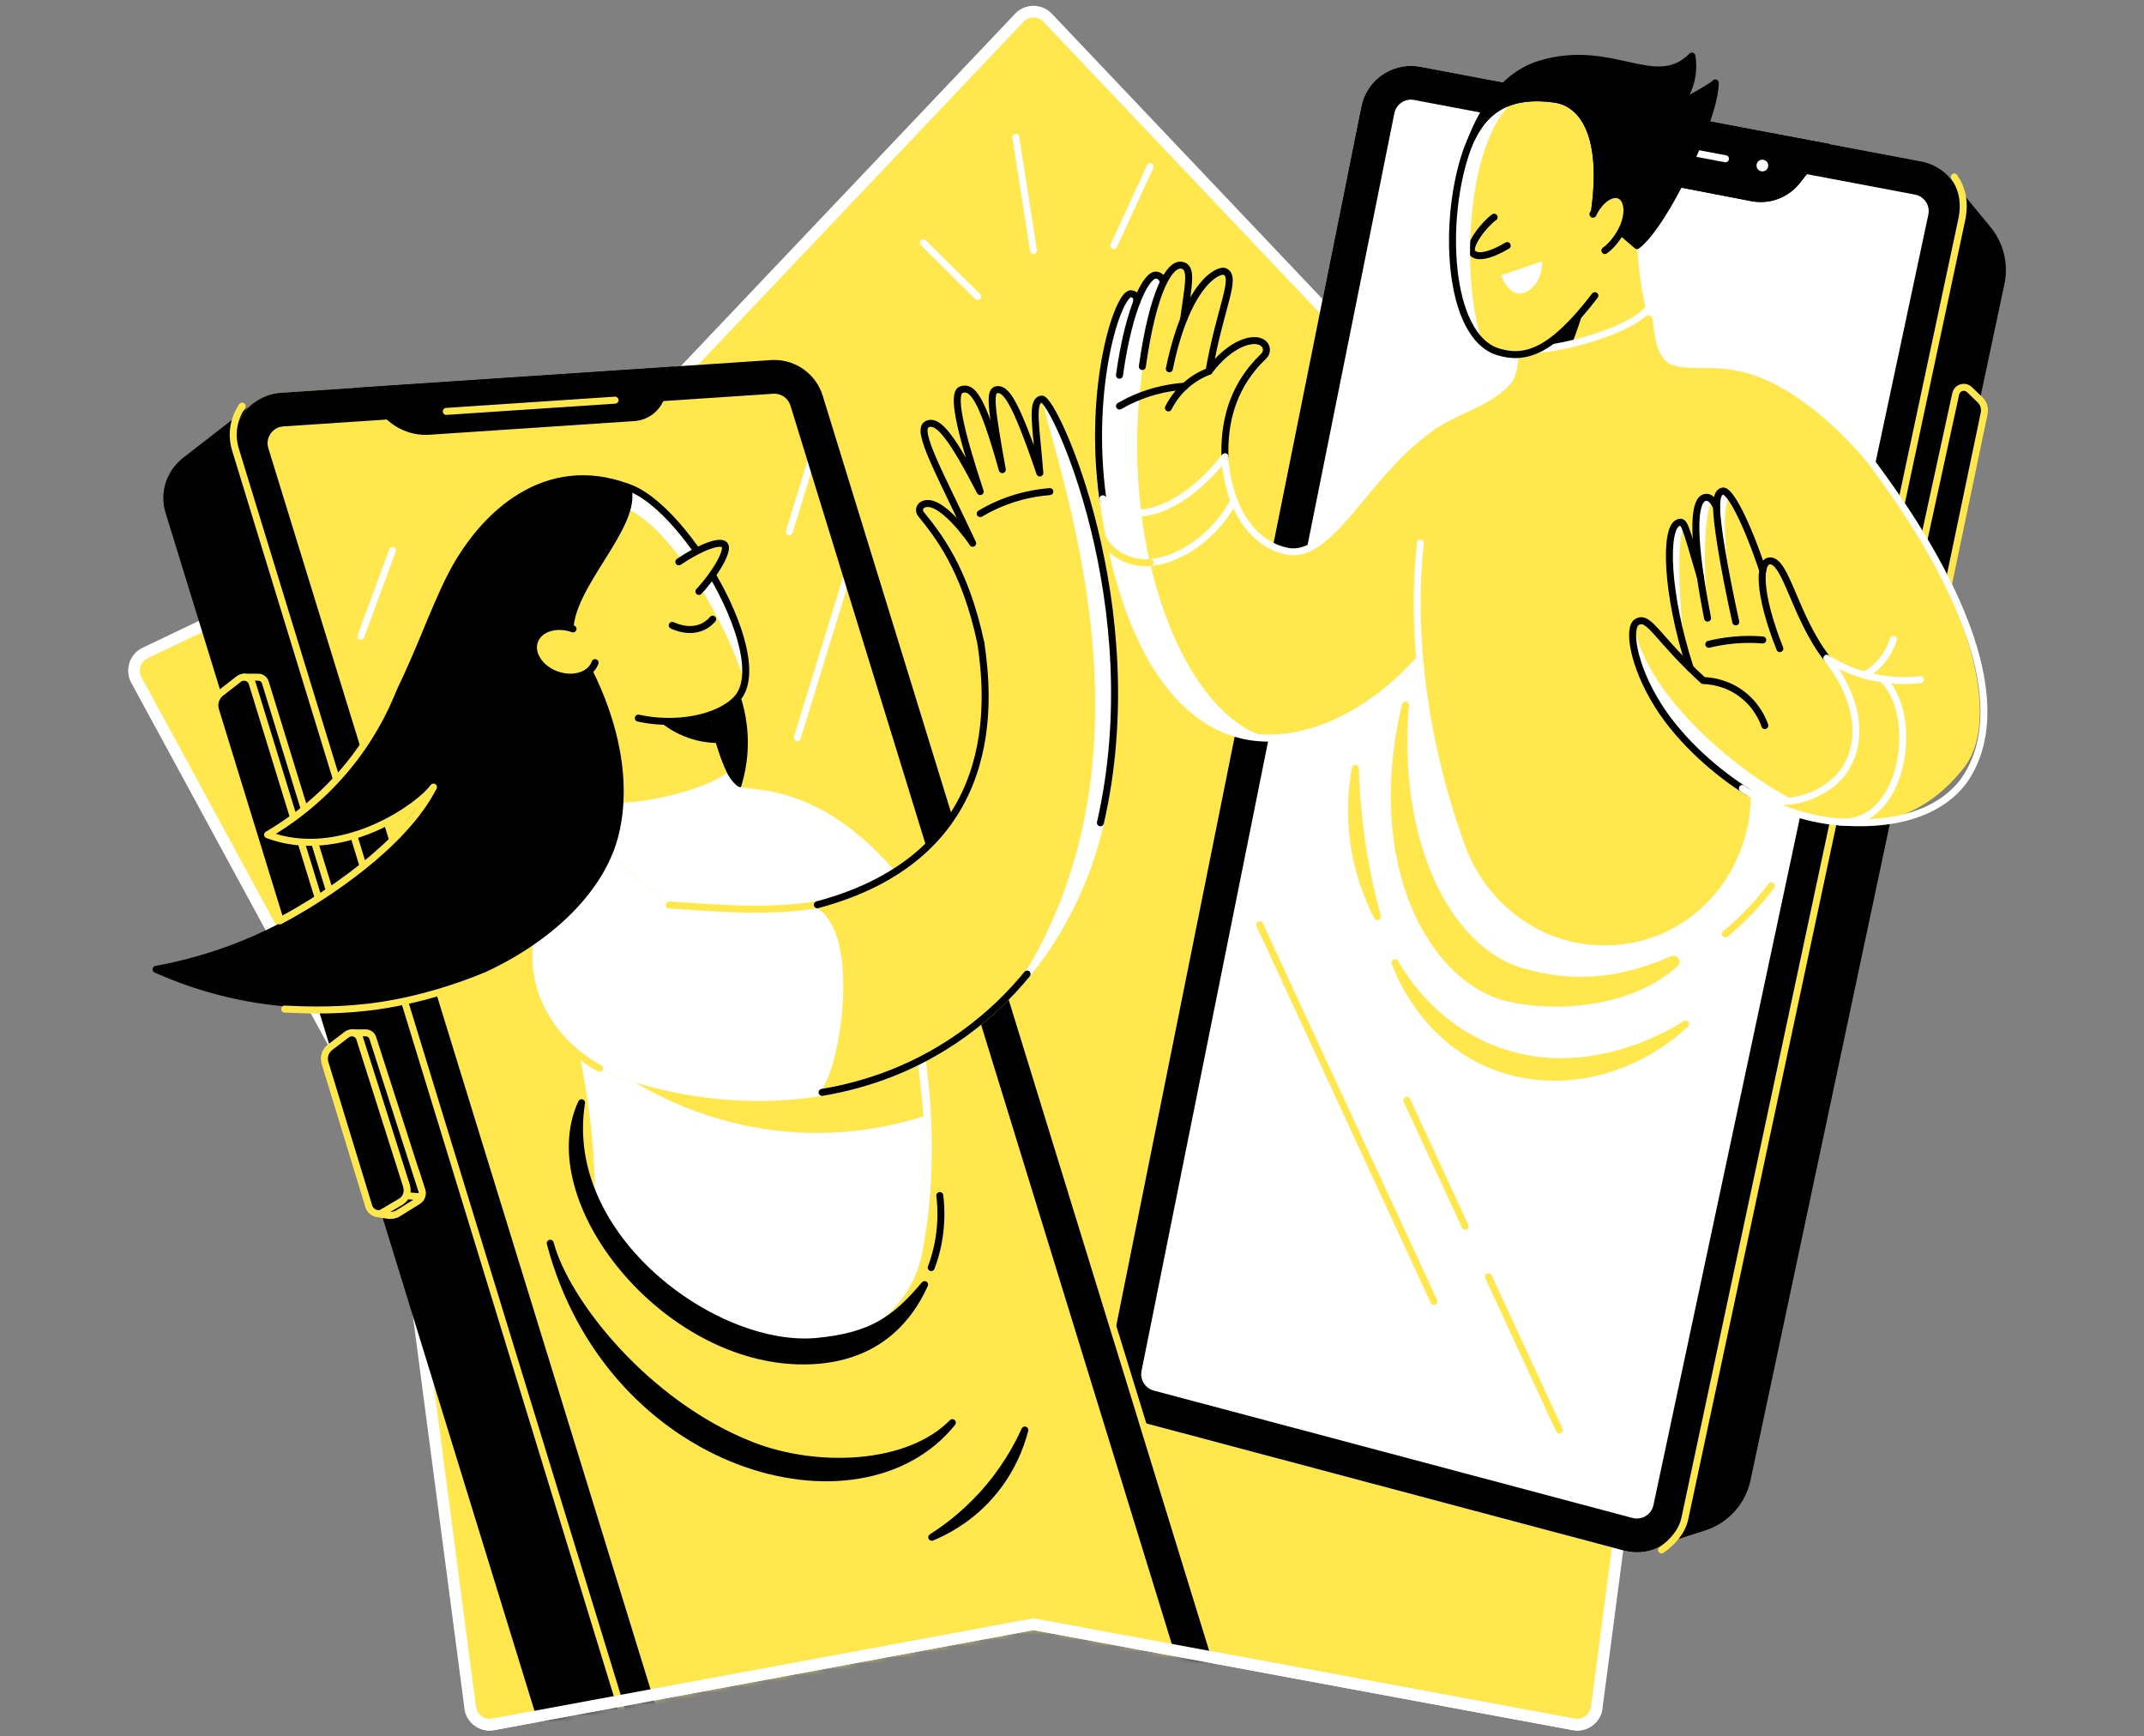 <svg width="368" height="298" viewBox="0 0 368 298" fill="none" xmlns="http://www.w3.org/2000/svg">
<rect x="0" y="0" width="368" height="298" fill="#808080" stroke="none"/>
<path d="M174.955 3.049L110.043 71.47L24.912 112.062C23.179 112.888 22.49 115.004 23.407 116.695L68.418 199.573L80.715 293.081C80.969 294.99 82.765 296.294 84.656 295.943L177.388 278.744L270.119 295.943C272.007 296.294 273.807 294.986 274.06 293.081L286.358 199.573L331.368 116.695C332.286 115.004 331.6 112.891 329.864 112.062L244.733 71.47L179.824 3.049C178.499 1.65 176.277 1.65 174.955 3.049" fill="#FFE74D"/>
<path d="M174.955 3.049L110.043 71.47L24.912 112.062C23.179 112.888 22.49 115.004 23.407 116.695L68.418 199.573L80.715 293.081C80.969 294.99 82.765 296.294 84.656 295.943L177.388 278.744L270.119 295.943C272.007 296.294 273.807 294.986 274.06 293.081L286.358 199.573L331.368 116.695C332.286 115.004 331.6 112.891 329.864 112.062L244.733 71.47L179.824 3.049C178.499 1.65 176.277 1.65 174.955 3.049" stroke="white" stroke-width="2" stroke-miterlimit="10"/>
<mask id="mask0_9011_29584" style="mask-type:alpha" maskUnits="userSpaceOnUse" x="22" y="1" width="325" height="296">
<path d="M174.955 3.049L23.407 75.301L24.912 112.062C23.179 112.888 22.49 115.004 23.407 116.695L23.407 169.871L80.715 293.081C80.969 294.99 82.765 296.294 84.656 295.943L177.388 278.744L270.119 295.943C272.007 296.294 273.807 294.986 274.06 293.081L345.734 250.73V169.871V104.832V3.049H283.507H179.824C178.499 1.65 176.277 1.65 174.955 3.049Z" fill="#D9D9D9" stroke="white" stroke-width="1.2" stroke-miterlimit="10"/>
</mask>
<g mask="url(#mask0_9011_29584)">
<path d="M292.668 262.657L280.979 266.398L334.954 30.834L341.655 38.966C343.898 41.687 344.777 45.283 344.046 48.732L300.466 254.034C299.605 258.098 296.627 261.392 292.668 262.657V262.657Z" fill="black"/>
<path d="M278.736 266.103L196.537 244.232C192.104 243.051 189.351 238.628 190.259 234.128L233.655 18.283C234.594 13.621 239.108 10.58 243.78 11.463L329.762 27.701C334.554 28.605 337.658 33.277 336.642 38.044L289.459 259.521C288.425 264.38 283.531 267.382 278.733 266.103H278.736Z" fill="white"/>
<path d="M300.589 34.519L267.106 28.057C263.889 27.438 261.312 25.034 260.465 21.869L258.419 14.227L314.156 24.752L308.935 31.404C306.956 33.925 303.735 35.127 300.589 34.519V34.519Z" fill="black"/>
<path d="M242.159 11.312V17.102C242.339 17.102 242.522 17.12 242.704 17.155L328.686 33.394C329.726 33.591 330.307 34.255 330.56 34.635C330.813 35.014 331.203 35.805 330.982 36.843L283.798 258.32C283.479 259.824 282.136 260.615 280.975 260.615C280.726 260.615 280.473 260.58 280.223 260.517L198.024 238.646C196.551 238.252 195.63 236.776 195.933 235.278L239.333 19.426C239.604 18.08 240.792 17.102 242.163 17.102V11.312M242.163 11.312C238.106 11.312 234.488 14.167 233.659 18.287L190.262 234.132C189.358 238.629 192.108 243.055 196.541 244.236L278.739 266.107C279.488 266.307 280.241 266.402 280.979 266.402C284.973 266.402 288.59 263.625 289.466 259.525L336.645 38.041C337.661 33.274 334.553 28.605 329.765 27.698L243.784 11.46C243.239 11.358 242.697 11.309 242.163 11.309V11.312Z" fill="black"/>
<path d="M285.189 265.991C286.982 264.778 288.7 262.9 289.189 260.608L336.646 38.041C337.426 34.673 336.73 32.272 335.444 30.381" stroke="#FFE74D" stroke-width="1.2" stroke-linecap="round" stroke-linejoin="round"/>
<path d="M258.419 14.226L260.465 21.869C261.312 25.033 263.889 27.434 267.106 28.057L300.589 34.518C301.13 34.624 301.672 34.673 302.209 34.673C304.804 34.673 307.297 33.488 308.935 31.4L314.156 24.748L258.419 14.223V14.226Z" fill="black"/>
<path d="M268.712 22.062L296.159 27.248" stroke="white" stroke-width="1.2" stroke-linecap="round" stroke-linejoin="round"/>
<path d="M330.51 109.486L328.439 108.069C327.61 107.503 327.209 106.487 327.42 105.506L335.685 67.59C335.921 66.507 337.253 66.103 338.051 66.873L339.872 68.631C340.484 69.221 340.747 70.079 340.575 70.909L332.693 108.603C332.486 109.591 331.34 110.052 330.506 109.482L330.51 109.486Z" fill="black" stroke="#FFE74D" stroke-width="1.2" stroke-linecap="round" stroke-linejoin="round"/>
<path d="M302.498 29.415C303.053 29.415 303.504 28.965 303.504 28.41C303.504 27.855 303.053 27.404 302.498 27.404C301.943 27.404 301.493 27.855 301.493 28.41C301.493 28.965 301.943 29.415 302.498 29.415Z" fill="white"/>
<path d="M288.011 69.687L297.26 63.475C320.544 66.8 349.007 117.035 336.966 131.927C332.121 137.918 322.365 146.348 302.681 137.141C304.239 133.407 305.793 129.674 307.35 125.944L293.998 113.112L288.014 69.69L288.011 69.687Z" fill="#FFE74D"/>
<path d="M252.64 75.239L244.674 74.156C234.401 81.648 228.305 96.083 220.954 94.607C215.867 93.587 211.454 90.124 210.182 78.125C203.129 79.595 196.077 81.068 189.028 82.537C192.27 113.563 203.386 126.736 217.772 126.676C231.711 126.616 242.322 114.734 243.672 113.035C246.962 109.776 250.253 106.518 253.543 103.259L252.64 75.239Z" fill="#FFE74D"/>
<path d="M199.691 48.366C199.691 48.366 199.691 48.359 199.688 48.352C199.652 48.229 199.459 47.561 198.89 47.332C198.211 47.061 197.213 47.501 196.752 48.531C196.499 48.914 196.239 49.343 195.993 49.818C195.736 50.32 195.472 50.901 195.209 51.554C195.17 50.669 194.506 50.461 194.165 50.412C191.946 50.095 185.762 64.724 189.401 85.786C189.401 85.786 189.401 85.786 189.404 85.786C193.068 114.47 203.896 126.722 217.765 126.666C199.997 121.951 188.279 81.613 199.688 48.355L199.691 48.366Z" fill="white"/>
<path d="M189.4 85.793C190.423 86.749 191.439 87.298 192.35 87.614C197.543 89.432 204.584 85.621 210.259 78.386C209.914 68.314 214.706 63.269 216.928 61.093C217.458 60.572 217.525 59.714 217.051 59.141C216.928 58.99 216.798 58.885 216.671 58.804C215.015 57.732 211.06 58.99 207.506 63.729C209.401 52.796 212.438 47.522 210.206 46.591C209.172 46.158 203.737 48.577 200.707 63.293C198.878 59.426 197.047 55.562 195.219 51.695C195.254 50.686 194.526 50.468 194.168 50.419C191.949 50.103 185.765 64.731 189.404 85.793H189.4Z" fill="#FFE74D"/>
<path d="M195.891 88.029C194.628 77.967 194.966 66.974 197.416 56.339C196.685 54.792 195.95 53.242 195.219 51.695C195.219 51.646 195.212 51.603 195.212 51.558C195.173 50.672 194.509 50.464 194.168 50.415C193.475 50.317 192.396 51.677 191.348 54.237C190.719 55.773 190.104 57.742 189.591 60.083C189.506 60.473 189.422 60.874 189.344 61.285C189.105 62.519 188.898 63.845 188.729 65.255C188.673 65.726 188.62 66.204 188.575 66.692C188.388 68.647 188.283 70.746 188.283 72.978C188.283 74.093 188.311 75.242 188.367 76.42C188.508 79.366 188.838 82.499 189.404 85.789C190.427 86.746 191.443 87.294 192.354 87.61C193.461 87.997 194.65 88.127 195.894 88.025L195.891 88.029Z" fill="white"/>
<path d="M192.15 64.398C193.837 52.248 196.942 46.986 198.478 47.214C200.876 47.569 199.842 52.533 199.339 62.662" fill="white"/>
<path d="M195.961 64.4C197.754 50.415 200.788 45.254 202.753 45.507C205.492 45.858 203.034 51.382 202.532 61.51" fill="#FFE74D"/>
<path d="M190.698 93.843C194.228 99.5 206.192 96.3 211.803 85.908" stroke="white" stroke-width="1.2" stroke-linecap="round" stroke-linejoin="round"/>
<path d="M188.688 80.65C191.929 111.675 203.379 126.736 217.769 126.676C231.708 126.616 242.318 114.734 243.668 113.035C246.959 109.776 250.249 106.518 253.54 103.259L252.637 75.239L244.67 74.156C234.398 81.648 228.301 96.083 220.95 94.607C215.863 93.587 210.913 88.535 210.178 78.125" stroke="white" stroke-width="1.2" stroke-linecap="round" stroke-linejoin="round"/>
<path d="M280.98 41.173C279.591 36.768 277.134 35.34 276.353 34.947C271.449 32.465 263.205 35.632 257.787 44.094C258.03 45.001 259.921 52.947 260.065 59.067L263.465 62.903L271.498 61.778L276.708 60.01L282.351 56.511L283.187 55.738C282.048 51.804 281.12 46.559 280.98 41.173V41.173Z" fill="#FFE74D"/>
<path d="M269.138 52.039L259.952 56.912C260.008 57.647 260.051 58.371 260.065 59.07L263.464 62.906L268.407 62.213C268.977 61.011 269.532 59.728 270.063 58.357C270.766 56.535 271.336 54.799 271.793 53.178L269.138 52.039V52.039Z" fill="black"/>
<path d="M300.807 101.181C300.178 87.586 298.895 74.972 297.26 63.472C293.115 62.762 288.615 63.718 286.319 62.298L285.834 61.855C284.273 60.414 283.946 57.478 283.648 54.799C283.581 54.188 282.786 53.85 282.392 54.321C278.645 58.814 261.127 61.904 260.061 59.071C260.128 61.961 259.808 64.442 258.743 65.589C254.914 69.705 249.275 70.356 244.67 74.156C244.67 80.505 243.787 86.869 243.787 93.221C241.516 114.709 246.959 134.649 250.931 145.411C254.447 154.931 262.99 161.86 273.097 162.757C277.404 163.137 281.795 162.462 285.848 160.626C295.91 156.077 302.094 145.228 300.973 133.767C301.335 123.66 301.338 112.761 300.804 101.181H300.807Z" fill="#FFE74D"/>
<path d="M282.818 53.111C279.07 57.604 261.126 61.904 260.065 59.067C260.132 61.957 259.812 64.439 258.746 65.585C254.918 69.701 249.279 70.352 244.673 74.152" stroke="white" stroke-width="1.2" stroke-linecap="round" stroke-linejoin="round"/>
<path d="M243.787 93.217C241.516 114.704 246.959 134.645 250.931 145.406C254.447 154.926 262.99 161.856 273.097 162.752C277.404 163.132 281.795 162.457 285.848 160.622C295.91 156.073 302.094 145.223 300.973 133.762C301.335 123.655 301.338 112.757 300.804 101.176" stroke="white" stroke-width="1.2" stroke-linecap="round" stroke-linejoin="round"/>
<path d="M287.518 165.393C287.888 165.063 287.508 164.469 287.051 164.662C280.111 167.619 272.032 169.823 261.418 166.807C248.108 163.024 239.263 144.127 241.232 121.016C234.731 148.125 245.756 168.346 259.105 171.328C267.209 173.138 279.703 172.351 287.522 165.393H287.518Z" fill="#FFE74D" stroke="#FFE74D" stroke-width="1.2" stroke-linecap="round" stroke-linejoin="round"/>
<path d="M296.153 160.279C297.45 159.207 298.849 157.938 300.273 156.451C301.746 154.914 302.987 153.417 304.028 152.035" stroke="#FFE74D" stroke-width="1.2" stroke-linecap="round" stroke-linejoin="round"/>
<path d="M289.322 175.729C279.763 184.617 266.435 187.299 255.484 182.567C244.463 177.803 240.29 167.446 239.442 165.207C241.186 168.234 246.038 175.673 255.467 179.691C272.211 186.828 287.993 176.619 289.318 175.729H289.322Z" fill="#FFE74D" stroke="#FFE74D" stroke-width="1.2" stroke-linecap="round" stroke-linejoin="round"/>
<path d="M324.984 109.734C324.724 110.561 324.239 111.77 323.296 113.018C322.161 114.523 320.874 115.402 320.062 115.873" stroke="white" stroke-width="1.2" stroke-linecap="round" stroke-linejoin="round"/>
<path d="M329.629 116.643C327.47 116.885 324.035 116.991 320.066 115.869C317.282 115.085 315.095 113.939 313.555 112.969" stroke="white" stroke-width="1.2" stroke-linecap="round" stroke-linejoin="round"/>
<path d="M323.244 116.617C329.632 122.998 326.724 141.877 315.724 141.061" stroke="white" stroke-width="1.2" stroke-linecap="round" stroke-linejoin="round"/>
<path d="M273.744 35.867C275.499 22.547 271.35 17.632 266.826 17.003C258.42 15.832 254.166 19.362 251.955 25.271C247.514 37.133 248.291 57.703 257.175 60.392C261.767 61.781 266.309 60.466 273.744 50.739C274.272 48.33 274.803 45.926 275.33 43.517C275.801 41.38 276.269 39.242 276.74 37.105L273.744 35.867V35.867Z" fill="#FFE74D"/>
<path d="M264.688 44.836C264.794 48.306 262.452 50.538 260.656 50.377C259.387 50.264 258.209 48.942 257.653 47.255C259.998 46.45 262.343 45.641 264.688 44.836Z" fill="white"/>
<path d="M256.458 37.277C254.784 38.452 251.895 42.147 252.679 43.324C253.357 44.34 255.632 43.985 258.701 42.15" stroke="black" stroke-width="1.2" stroke-linecap="round" stroke-linejoin="round"/>
<path d="M251.954 25.268C248.017 35.783 248.186 53.129 254.461 58.81C250.527 47.451 251.817 23.84 259.952 17.252C255.906 18.342 253.455 21.253 251.954 25.268Z" fill="white"/>
<path d="M273.744 35.867C275.499 22.547 271.35 17.632 266.826 17.003C258.42 15.832 254.166 19.362 251.955 25.271C247.514 37.133 248.291 57.703 257.175 60.392C261.767 61.781 266.309 60.466 273.744 50.739" stroke="black" stroke-width="1.2" stroke-linecap="round" stroke-linejoin="round"/>
<path d="M288.362 17.786C290.752 14.65 290.696 11.31 290.404 9.623C284.136 15.965 276.739 7.218 264.308 11.008C257.653 13.037 254.19 19.727 252.657 23.622H252.668C255.041 18.725 259.238 15.948 266.825 17.002C271.35 17.632 275.502 22.547 273.744 35.867L276.739 37.105C276.648 37.523 276.556 37.941 276.465 38.36L278.209 39.755C279.133 40.553 280.054 41.352 280.979 42.15C285.838 38.455 294.412 20.265 294.412 14.229C294.029 14.766 289.188 17.452 288.362 17.79V17.786Z" fill="black" stroke="black" stroke-width="1.2" stroke-linecap="round" stroke-linejoin="round"/>
<path d="M278.512 39.153C277.369 41.59 274.993 44.068 273.586 43.407C272.18 42.746 272.275 39.199 273.418 36.763C274.56 34.326 276.627 32.888 278.034 33.549C279.44 34.21 279.654 36.717 278.512 39.153V39.153Z" fill="#FFE74D"/>
<path d="M273.421 36.763C274.563 34.326 276.631 32.888 278.037 33.549C279.443 34.21 279.658 36.717 278.515 39.153C277.801 40.675 276.606 42.215 275.463 42.992" stroke="black" stroke-width="1.2" stroke-linecap="round" stroke-linejoin="round"/>
<path d="M320.066 77.777C336.839 99.687 345.529 120.808 337.503 133.373C335.932 135.834 330.595 142.225 315.724 141.061C309.459 140.573 304.727 138.375 301.999 136.913" stroke="white" stroke-width="1.2" stroke-linecap="round" stroke-linejoin="round"/>
<path d="M305.494 111.31C301.683 101.691 301.898 96.372 303.747 96.256C306.563 96.083 308.022 105.797 313.555 112.969C320.548 121.751 319.676 130.593 314.135 134.713C309.379 138.253 302.109 139.336 297.092 133.335C294.937 129.64 293.513 124.233 291.024 117.328C285.954 103.269 285.532 90.747 288.011 89.738C289.259 89.228 289.737 90.574 293.453 104.025C297.468 106.454 301.483 108.88 305.494 111.31V111.31Z" fill="#FFE74D"/>
<path d="M289.202 90.313C288.784 89.61 288.443 89.561 288.01 89.736C285.834 90.626 285.897 100.396 289.378 112.289C288.404 106.97 287.472 91.455 289.202 90.313V90.313Z" fill="white"/>
<path d="M293.087 106.082C290.021 90.416 291.048 85.779 292.623 85.385C294.479 84.921 295.868 88.616 299.172 104.517V113.563" fill="#FFE74D"/>
<path d="M293.987 85.968C293.569 85.265 292.936 85.107 292.5 85.283C290.324 86.172 289.853 94.04 293.337 105.93C292.363 100.611 292.257 87.111 293.99 85.968H293.987Z" fill="white"/>
<path d="M296.972 104.053C294.187 88.11 294.092 84.675 295.667 84.281C297.524 83.817 303.349 97.208 306.654 113.109C306.654 116.126 302.22 109.443 302.22 112.459" fill="#FFE74D"/>
<path d="M297.246 85.335C296.828 84.632 296.272 84.158 295.836 84.337C293.66 85.226 294.644 92.599 297.664 105.511C296.69 100.192 294.806 85.349 297.246 85.339V85.335Z" fill="white"/>
<path d="M293.087 106.081C289.948 89.962 291.048 85.778 292.623 85.385C293.319 85.212 293.948 85.62 294.641 87.041" stroke="black" stroke-width="1.2" stroke-linecap="round" stroke-linejoin="round"/>
<path d="M297.928 106.732C295.791 97.032 294.638 89.72 294.641 87.052C294.641 85.139 295.01 84.447 295.668 84.281C296.877 83.979 299.774 89.565 302.558 97.894" stroke="black" stroke-width="1.2" stroke-linecap="round" stroke-linejoin="round"/>
<path d="M302.92 124.521C302.587 123.565 301.511 120.904 298.695 118.91C296.054 117.044 293.386 116.829 292.356 116.797C284.33 109.503 283.075 105.523 280.976 106.746C279.376 107.681 280.22 114.087 284.562 121.013C288.605 127.46 294.026 132.14 299.015 135.219C301.539 135.219 302.14 133.335 304.664 133.335" fill="#FFE74D"/>
<path d="M293.302 110.577C294.553 110.268 296.037 109.99 297.714 109.842C299.549 109.681 301.187 109.716 302.562 109.828" stroke="black" stroke-width="1.2" stroke-linecap="round" stroke-linejoin="round"/>
<path d="M280.476 107.4C279.664 109.394 280.796 115.005 284.565 121.016C288.608 127.464 294.029 132.143 299.017 135.223C301.798 137.42 305.008 137.944 308.024 137.403C299.003 132.899 282.817 119.958 280.472 107.404L280.476 107.4Z" fill="white"/>
<path d="M302.921 124.521C302.587 123.565 301.511 120.904 298.695 118.91C296.054 117.044 293.386 116.829 292.356 116.797C284.33 109.503 283.075 105.523 280.976 106.746C279.376 107.681 280.22 114.087 284.562 121.013C288.605 127.46 295.074 132.881 300.066 135.958" stroke="black" stroke-width="1.2" stroke-linecap="round" stroke-linejoin="round"/>
<path d="M290.116 114.681C285.912 101.733 285.69 90.684 288.01 89.738C289.104 89.292 289.1 89.647 291.871 99.09" stroke="black" stroke-width="1.2" stroke-linecap="round" stroke-linejoin="round"/>
<path d="M305.494 111.31C301.683 101.691 301.897 96.372 303.747 96.256C306.563 96.084 308.022 105.798 313.555 112.969" stroke="black" stroke-width="1.2" stroke-linecap="round" stroke-linejoin="round"/>
<path d="M313.555 112.969C320.548 121.751 319.676 130.593 314.135 134.713C309.973 137.81 304.101 138.865 299.067 135.315" stroke="white" stroke-width="1.2" stroke-linecap="round" stroke-linejoin="round"/>
<path d="M210.259 78.388C209.914 68.316 214.706 63.271 216.928 61.094C217.459 60.574 217.526 59.716 217.051 59.143C216.928 58.992 216.798 58.887 216.671 58.806C215.016 57.734 211.061 58.992 207.506 63.731C209.401 52.798 212.439 47.524 210.206 46.593C209.173 46.16 203.737 48.579 200.707 63.295" stroke="black" stroke-width="1.2" stroke-linecap="round" stroke-linejoin="round"/>
<path d="M195.11 51.811C195.191 50.626 194.527 50.468 194.165 50.419C191.946 50.102 186.613 66.281 189.292 85.603" stroke="black" stroke-width="1.2" stroke-linecap="round" stroke-linejoin="round"/>
<path d="M189.295 85.602C190.318 86.559 191.443 87.297 192.354 87.613C197.547 89.431 204.588 85.62 210.263 78.385" stroke="white" stroke-width="1.2" stroke-linecap="round" stroke-linejoin="round"/>
<path d="M192.15 64.398C193.837 52.248 196.942 46.986 198.478 47.214C199.076 47.302 199.462 47.678 199.694 48.353" stroke="black" stroke-width="1.2" stroke-linecap="round" stroke-linejoin="round"/>
<path d="M196.074 62.901C197.926 49.711 200.788 45.253 202.753 45.506C204.571 45.738 204.1 48.245 203.432 52.857C203.344 53.459 203.253 54.098 203.165 54.77" stroke="black" stroke-width="1.2" stroke-linecap="round" stroke-linejoin="round"/>
<path d="M192.15 69.688C193.644 68.827 195.676 67.846 198.207 67.15C200.155 66.615 201.913 66.376 203.358 66.281" stroke="black" stroke-width="1.2" stroke-linecap="round" stroke-linejoin="round"/>
<path d="M200.549 70.004C200.995 69.111 201.723 67.916 202.88 66.738C204.581 65.012 206.395 64.15 207.503 63.728" stroke="black" stroke-width="1.2" stroke-linecap="round" stroke-linejoin="round"/>
<path d="M189.267 92.324C190.698 95.362 194.509 96.831 197.413 96.561" stroke="#FFE74D" stroke-width="1.2" stroke-linecap="round" stroke-linejoin="round"/>
<path d="M232.632 131.875C232.101 134.775 231.683 138.875 232.252 143.716C232.962 149.734 234.91 154.389 236.411 157.31C235.191 152.842 234.091 147.702 233.388 141.968C232.948 138.382 232.716 135.004 232.628 131.875H232.632Z" fill="#FFE74D" stroke="#FFE74D" stroke-width="1.2" stroke-linecap="round" stroke-linejoin="round"/>
<path d="M216.218 158.713L246.108 223.33" stroke="#FFE74D" stroke-width="1.2" stroke-linecap="round" stroke-linejoin="round"/>
<path d="M255.491 219.129L267.651 245.426" stroke="#FFE74D" stroke-width="1.2" stroke-linecap="round" stroke-linejoin="round"/>
<path d="M241.484 188.85L251.49 210.481" stroke="#FFE74D" stroke-width="1.2" stroke-linecap="round" stroke-linejoin="round"/>
<path d="M197.413 28.6L191.166 42.149" stroke="white" stroke-width="1.2" stroke-linecap="round" stroke-linejoin="round"/>
<path d="M177.388 42.992L174.354 23.572" stroke="white" stroke-width="1.2" stroke-linecap="round" stroke-linejoin="round"/>
<path d="M158.478 41.668L167.815 50.889" stroke="white" stroke-width="1.2" stroke-linecap="round" stroke-linejoin="round"/>
<path d="M191.999 208.059L186.613 213.374L201.596 262.027" stroke="#FFE74D" stroke-width="1.2" stroke-linecap="round" stroke-linejoin="round"/>
<path d="M168.374 110.457C165.266 97.235 160.798 91.635 158.059 88.196C157.669 87.708 157.782 86.973 158.316 86.653C161.227 84.916 166.817 92.95 166.95 93.238C161.336 81.225 157.11 73.838 159.114 72.812C161.097 71.796 163.653 75.533 168.244 84.364C164.75 73.825 163.308 67.391 165.031 66.864C166.799 66.322 168.427 67.707 172.034 80.599C170.09 69.729 169.738 66.969 171.162 66.864C172.656 66.755 174.214 68.614 178.478 81.172C177.894 73.49 176.85 68.681 178.805 68.491C180.911 68.287 197.406 103.989 188.877 141.212" fill="#FFE74D"/>
<path d="M129.098 77.296C127.913 73.45 124.239 70.919 120.221 71.186L51.118 75.795L43.594 69.137L31.567 78.464C31.539 78.485 31.508 78.509 31.48 78.53L31.216 78.734L31.226 78.741C28.618 80.882 27.328 84.472 28.417 88.012L97.063 310.909L199.34 305.379L129.098 77.296Z" fill="black"/>
<path d="M211.451 295.993L109.175 301.523L40.529 78.626C38.88 73.272 42.659 67.777 48.249 67.404L132.332 61.797C136.35 61.529 140.024 64.057 141.209 67.907L211.451 295.993Z" fill="#FFE74D"/>
<path d="M108.89 72.266L73.73 74.611C70.999 74.794 68.316 73.823 66.334 71.932L60.709 66.571L115.777 62.9L114.09 68.195C113.358 70.491 111.295 72.104 108.894 72.266H108.89Z" fill="black"/>
<path d="M135.468 91.257L139.961 76.66" stroke="white" stroke-width="1.2" stroke-linecap="round" stroke-linejoin="round"/>
<path d="M136.85 126.582L145.357 98.932" stroke="white" stroke-width="1.2" stroke-linecap="round" stroke-linejoin="round"/>
<path d="M126.423 117.697C127.245 119.684 128.384 123.146 128.36 127.583C128.335 131.855 127.235 135.202 126.423 137.163C123.026 131.865 119.634 126.567 116.238 121.266L126.423 117.701V117.697Z" fill="black"/>
<path d="M56.996 165.981L60.526 165.791L45.546 117.124C45.381 116.586 44.885 116.221 44.323 116.221H41.865L56.996 165.984V165.981Z" fill="black" stroke="#FFE74D" stroke-width="1.2" stroke-linecap="round" stroke-linejoin="round"/>
<path d="M56.821 167.141L53.758 169.563C52.953 170.199 51.758 169.83 51.456 168.846L36.996 121.867C36.662 120.78 37.035 119.602 37.931 118.906L40.993 116.526C41.802 115.901 42.986 116.273 43.285 117.251L57.735 164.195C58.065 165.27 57.703 166.441 56.817 167.141H56.821Z" fill="black" stroke="#FFE74D" stroke-width="1.2" stroke-linecap="round" stroke-linejoin="round"/>
<path d="M64.2 205.599L64.618 208.253L66.513 208.559C67.174 208.664 67.821 208.548 68.338 208.228L71.779 206.091C72.381 205.718 72.623 205.005 72.391 204.287L71.382 201.145L64.203 205.606L64.2 205.599Z" fill="black" stroke="#FFE74D" stroke-width="1.2" stroke-linecap="round" stroke-linejoin="round"/>
<path d="M68.981 205.123L71.631 205.365C72.208 205.418 72.605 204.954 72.433 204.419L63.981 178.123C63.816 177.606 63.32 177.258 62.761 177.258H60.364L68.977 205.123H68.981Z" fill="black" stroke="#FFE74D" stroke-width="1.2" stroke-linecap="round" stroke-linejoin="round"/>
<path d="M68.794 206.238L65.627 208.108C64.811 208.59 63.609 208.042 63.31 207.054L55.79 182.434C55.484 181.432 55.825 180.36 56.651 179.73L59.531 177.544C60.304 176.957 61.454 177.308 61.745 178.233L69.761 203.471C70.112 204.582 69.726 205.683 68.794 206.235V206.238Z" fill="black" stroke="#FFE74D" stroke-width="1.2" stroke-linecap="round" stroke-linejoin="round"/>
<path d="M132.913 67.568C134.189 67.568 135.3 68.39 135.676 69.61L203.738 290.613L113.376 295.499L46.059 76.923C45.701 75.759 46.144 74.859 46.442 74.43C46.738 73.998 47.42 73.263 48.633 73.182L132.716 67.575C132.783 67.571 132.846 67.568 132.913 67.568ZM132.913 61.777C132.719 61.777 132.526 61.784 132.329 61.798L48.246 67.406C42.656 67.778 38.877 73.27 40.526 78.628L109.172 301.525L211.448 295.995L141.209 67.909C140.081 64.249 136.702 61.781 132.916 61.781L132.913 61.777Z" fill="black"/>
<path d="M41.569 69.701C40.132 71.789 39.601 74.504 40.423 77.179L109.171 301.521" stroke="#FFE74D" stroke-width="1.2" stroke-linecap="round" stroke-linejoin="round"/>
<path d="M105.571 68.674L76.603 70.604" stroke="#FFE74D" stroke-width="1.2" stroke-linecap="round" stroke-linejoin="round"/>
<path d="M102.657 208.97C103.525 176.76 91.27 165.903 100.259 148.164C104.011 140.756 102.126 125.987 100.207 115.43H120.024C120.569 119.726 122.084 132.354 126.272 135.427C127.924 136.639 139.958 133.953 153.943 150.821C159.216 157.181 148.578 150.03 153.658 162.198C158.749 176.739 161.206 197.041 157.694 214.918C156.302 222.006 150.965 227.68 143.976 229.497C143.902 229.519 143.825 229.536 143.748 229.557C129.678 233.171 113.014 225.071 102.657 208.966V208.97Z" fill="white" stroke="white" stroke-width="1.2" stroke-linecap="round" stroke-linejoin="round"/>
<path d="M94.444 213.363C104.728 252.214 147.583 263.953 163.463 244.157C155.961 251.814 140.295 252.485 128.954 248.031C110.971 240.968 97.13 223.509 94.444 213.363V213.363Z" fill="black" stroke="black" stroke-width="1.2" stroke-linecap="round" stroke-linejoin="round"/>
<path d="M120.474 115.43H100.207C101.37 121.835 102.52 129.784 102.407 136.703C104.362 139.452 119.95 136.312 124.763 132.646C121.972 126.504 120.942 119.132 120.474 115.43V115.43Z" fill="#FFE74D"/>
<path d="M156.551 173.064L120.973 179.913L109.171 185.872C114.237 188.86 125.769 194.707 141.294 194.429C148.36 194.302 154.396 192.938 159.104 191.381C158.573 185.2 157.736 178.872 156.551 173.068V173.064Z" fill="#FFE74D"/>
<path d="M156.551 173.064C157.029 175.522 157.476 178.085 157.87 180.75C158.418 184.452 158.819 188.002 159.104 191.377" stroke="white" stroke-width="1.2" stroke-linecap="round" stroke-linejoin="round"/>
<path d="M166.81 100.783C168.184 109.023 173.071 130.718 161.92 142.257C147.077 157.613 129.432 156.706 114.863 155.314C110.584 151.903 105.902 147.614 101.623 144.204C82.779 159.437 90.524 180.826 109.171 185.868C153.109 197.747 205.612 170.132 185.323 90.584C179.153 93.984 172.98 97.38 166.81 100.779V100.783Z" fill="#FFE74D"/>
<path d="M174.608 169.083C188.456 153.298 196.798 127.072 187.366 90.105C183.787 74.868 180.194 68.498 178.812 68.498C182.996 85.345 199.336 130.964 174.604 169.087L174.608 169.083Z" fill="white"/>
<path d="M138.225 155.077C130.16 156.582 122.13 156.009 114.867 155.312C110.588 151.902 105.906 147.613 101.627 144.203C82.783 159.436 90.528 180.825 109.175 185.867C119.43 188.641 130.149 189.259 140.302 187.572C143.899 186.299 149.081 156.993 138.228 155.077H138.225Z" fill="white"/>
<path d="M168.248 88.145C169.816 87.213 171.954 86.159 174.615 85.385C176.724 84.77 178.633 84.492 180.194 84.369" stroke="black" stroke-width="1.2" stroke-linecap="round" stroke-linejoin="round"/>
<path d="M162.975 144.203C148.1 158.635 129.221 156.188 114.863 155.312" stroke="#FFE74D" stroke-width="1.2" stroke-linecap="round" stroke-linejoin="round"/>
<path d="M109.171 185.132C112.079 186.12 140.71 195.307 165.495 177.349C169.83 174.209 173.384 170.718 176.295 167.168C185.13 156.389 188.03 145.047 188.888 141.219" stroke="white" stroke-width="1.2" stroke-linecap="round" stroke-linejoin="round"/>
<path d="M141.104 187.474C148.961 186.159 157.434 183.192 165.495 177.349C169.83 174.21 173.384 170.719 176.295 167.168" stroke="black" stroke-width="1.2" stroke-linecap="round" stroke-linejoin="round"/>
<path d="M101.627 144.203C85.072 157.587 89.041 175.717 102.889 183.346" stroke="#FFE74D" stroke-width="1.2" stroke-linecap="round" stroke-linejoin="round"/>
<path d="M105.572 83.298C115.17 82.704 133.395 112.485 126.469 119.934C121.807 124.951 107.91 125.598 100.801 118.858C96.02 119.368 91.242 119.874 86.461 120.384L82.977 106.336L105.572 83.298V83.298Z" fill="#FFE74D"/>
<path d="M105.572 83.298L105.048 83.832L104.479 86.648C112.547 86.181 124.053 104.891 127.819 117.09C129.844 106.845 114.213 82.763 105.572 83.298Z" fill="white"/>
<path d="M122.323 106.262C121.975 106.67 121.49 107.12 120.836 107.464C118.424 108.737 115.791 107.52 115.383 107.323" stroke="black" stroke-width="1.2" stroke-linecap="round" stroke-linejoin="round"/>
<path d="M105.571 83.298C115.169 82.704 133.394 112.485 126.468 119.934C123.357 123.281 116.136 124.684 109.565 123.246" stroke="black" stroke-width="1.2" stroke-linecap="round" stroke-linejoin="round"/>
<path d="M116.516 96.418C120.355 93.841 123.649 92.663 124.377 93.514C125.101 94.361 123.055 98.141 119.961 101.501" fill="#FFE74D"/>
<path d="M116.516 96.418C120.355 93.841 123.649 92.663 124.377 93.514C125.101 94.361 123.055 98.141 119.961 101.501" stroke="black" stroke-width="1.2" stroke-linecap="round" stroke-linejoin="round"/>
<path d="M97.837 108.635C97.44 100.661 109.766 90.125 107.727 83.61C93.812 78.418 82.977 88.033 77.443 98.763C70.939 111.377 66.394 133.181 45.926 143.263C45.926 143.263 57.028 148.424 74.655 135.297C71.533 139.945 66.889 145.721 60.199 151.152C47.423 161.524 34.096 165.025 26.787 166.358C60.705 181.534 97.282 165.535 104.795 145.745C105.779 143.147 109.762 131.405 100.207 113.444C98.822 112.358 99.222 109.721 97.837 108.635V108.635Z" fill="black" stroke="black" stroke-width="1.2" stroke-linecap="round" stroke-linejoin="round"/>
<path d="M102.146 113.723C102.923 111.549 101.227 108.955 98.359 107.93C95.49 106.904 92.535 107.835 91.758 110.009C90.981 112.183 92.676 114.777 95.545 115.802C98.413 116.827 101.369 115.896 102.146 113.723Z" fill="#FFE74D"/>
<path d="M102.144 113.721C101.367 115.894 98.41 116.826 95.542 115.799C92.673 114.773 90.975 112.182 91.752 110.009C92.529 107.836 95.485 106.905 98.354 107.931" stroke="black" stroke-width="1.2" stroke-linecap="round" stroke-linejoin="round"/>
<path d="M113.187 123.806C114.203 124.657 115.883 125.855 118.228 126.661C120.081 127.297 121.729 127.48 122.911 127.515C122.51 125.894 122.109 124.277 121.712 122.656C120.647 123.025 119.335 123.384 117.817 123.612C116.027 123.88 114.449 123.887 113.187 123.806V123.806Z" fill="black"/>
<path d="M159.838 217.541C161.986 211.891 161.515 206.832 161.308 205.18" stroke="black" stroke-width="1.2" stroke-linecap="round" stroke-linejoin="round"/>
<path d="M158.7 220.462C154.773 229.107 147.675 233.565 137.849 233.565C114.009 233.565 92.058 205.995 99.817 189.254C96.087 212.457 122.942 231.884 140.264 230.211C149.77 229.29 153.683 226.379 158.703 220.466L158.7 220.462Z" fill="black" stroke="black" stroke-width="1.2" stroke-linecap="round" stroke-linejoin="round"/>
<path d="M48.868 173.178C53.413 173.407 59.031 173.522 65.37 172.555C72.567 171.455 78.582 169.387 83.191 167.562" stroke="#FFE74D" stroke-width="1.2" stroke-linecap="round" stroke-linejoin="round"/>
<path d="M48.032 158.04C55.72 153.976 69.29 145.086 74.395 135.084C71.948 138.491 58.494 148.007 45.929 143.261C61.356 134.205 66.485 120.997 67.955 117.084" stroke="#FFE74D" stroke-width="1.2" stroke-linecap="round" stroke-linejoin="round"/>
<path d="M168.374 110.457C165.618 97.369 160.798 91.635 158.059 88.196C157.669 87.708 157.782 86.973 158.316 86.653C161.227 84.916 166.817 92.95 166.95 93.238C161.336 81.225 157.11 73.838 159.114 72.812C161.097 71.796 163.653 75.533 168.244 84.364C164.75 73.825 163.308 67.391 165.031 66.864C166.799 66.322 168.427 67.707 172.034 80.599C170.09 69.729 169.738 66.969 171.162 66.864C172.656 66.755 174.214 68.614 178.478 81.172C177.894 73.49 176.85 68.681 178.805 68.491C180.911 68.287 197.406 103.989 188.877 141.212" stroke="black" stroke-width="1.2" stroke-linecap="round" stroke-linejoin="round"/>
<path d="M168.374 110.459C169.679 119.547 172.663 146.628 140.292 155.276" stroke="black" stroke-width="1.2" stroke-linecap="round" stroke-linejoin="round"/>
<path d="M67.371 94.461L61.936 109.184" stroke="white" stroke-width="1.2" stroke-linecap="round" stroke-linejoin="round"/>
<path d="M175.905 245.425C174.555 248.403 172.283 252.509 168.518 256.623C165.474 259.952 162.383 262.265 159.933 263.823C162.162 262.902 165.773 261.07 169.165 257.544C173.605 252.928 175.265 247.904 175.905 245.422V245.425Z" fill="black" stroke="black" stroke-width="1.2" stroke-linecap="round" stroke-linejoin="round"/>
</g>
<path d="M80.716 293.077C80.969 294.986 82.765 296.29 84.657 295.939L177.388 278.74L270.12 295.939C272.008 296.29 273.808 294.982 274.061 293.077" stroke="white" stroke-width="2" stroke-miterlimit="10"/>
</svg>

